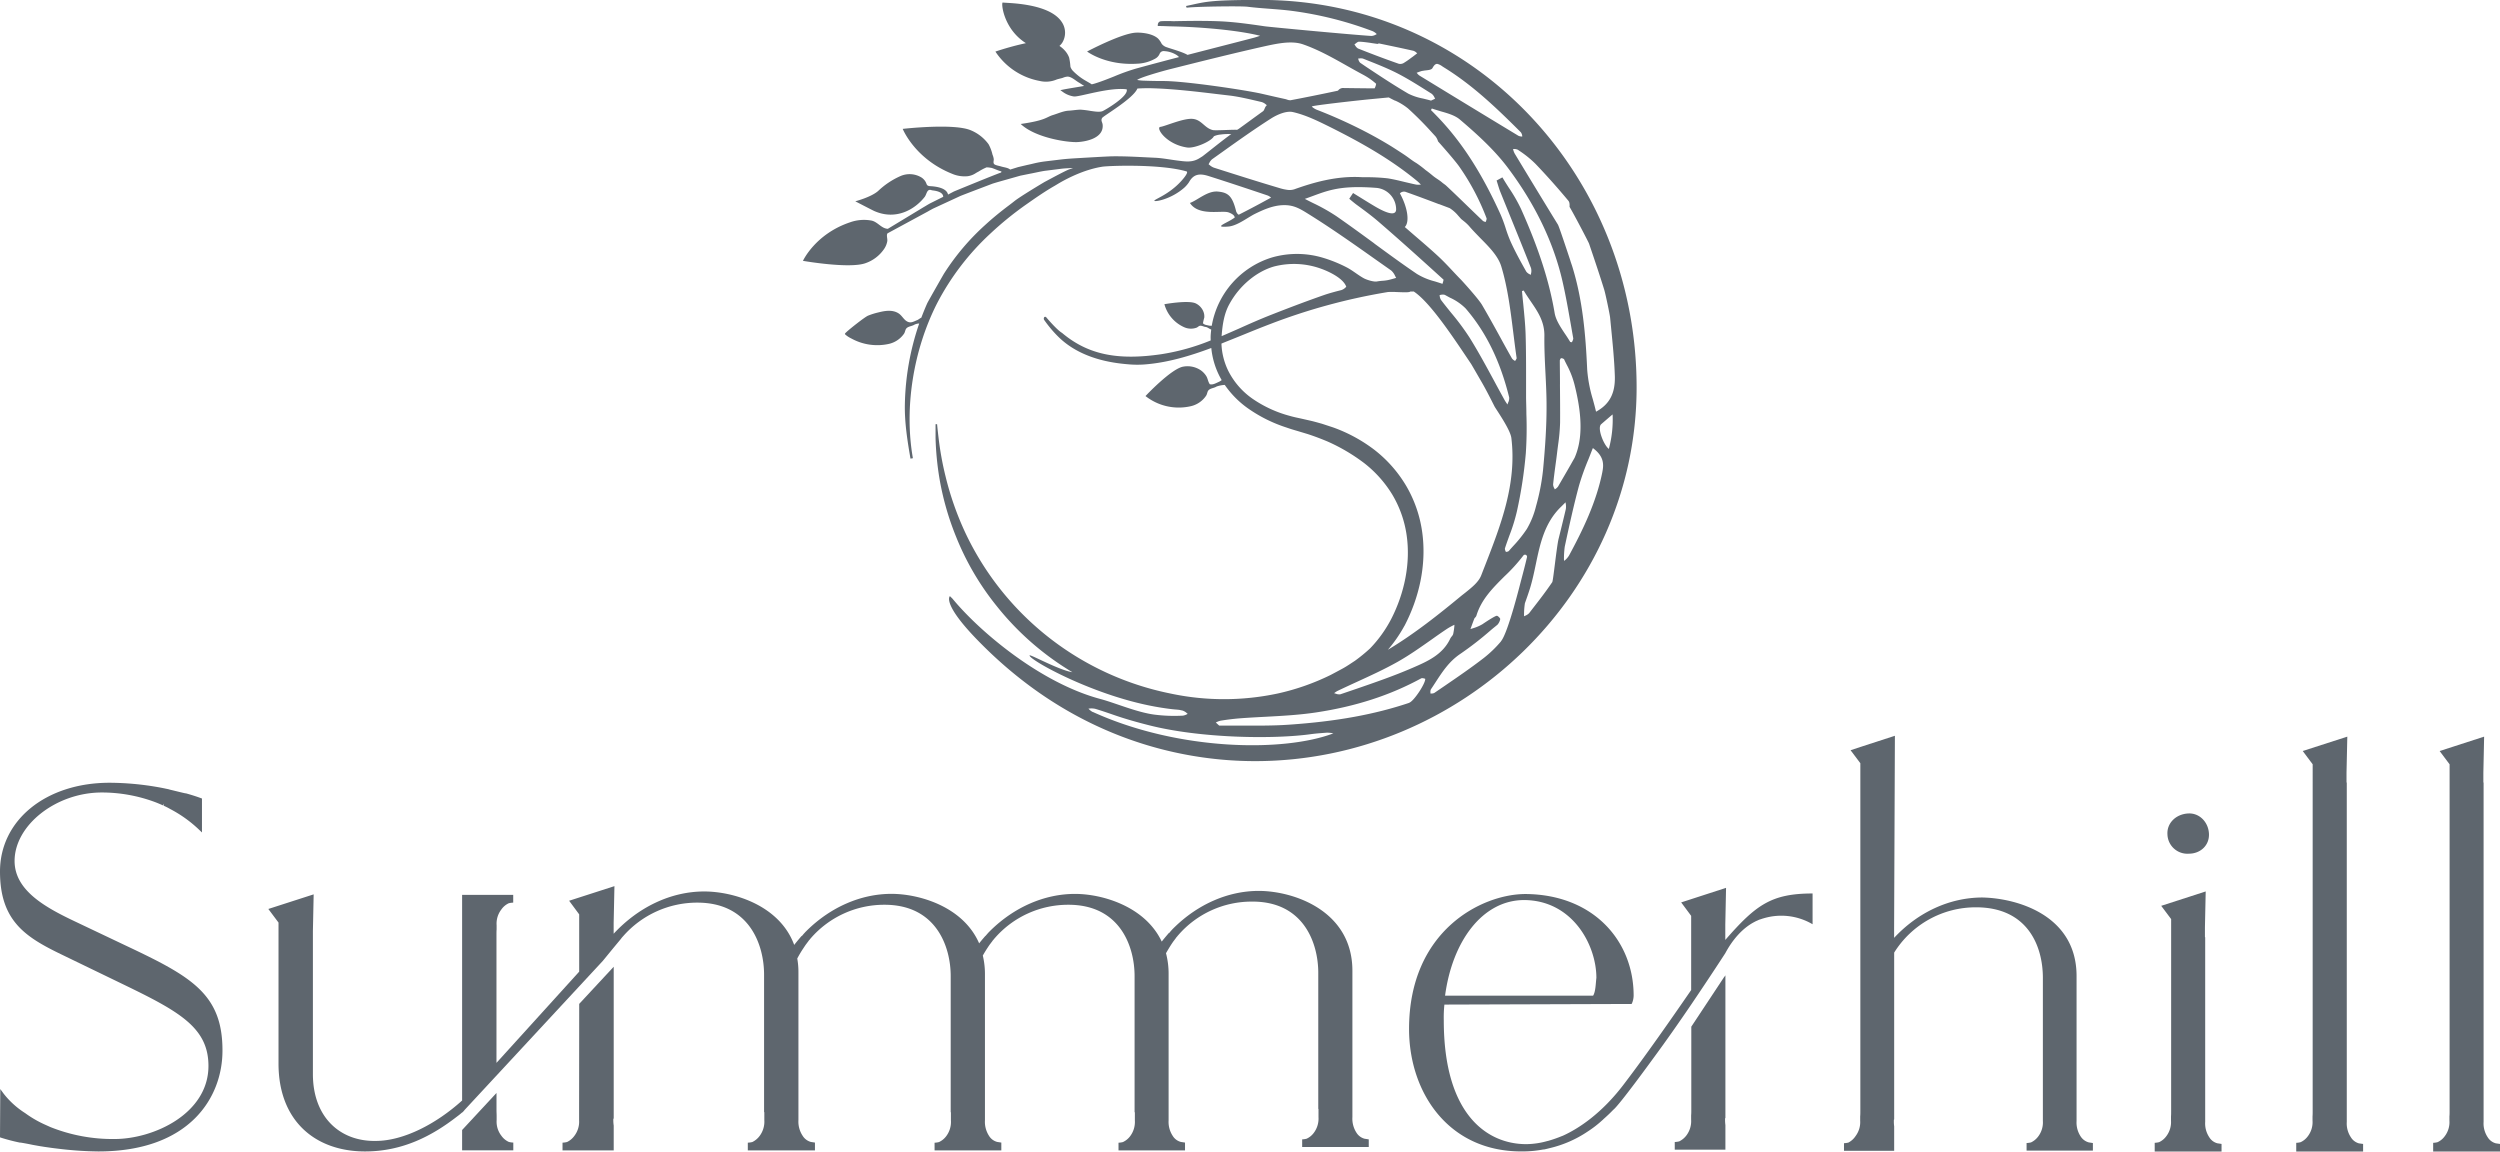 <?xml version="1.0" encoding="UTF-8"?>
<svg xmlns="http://www.w3.org/2000/svg" id="Layer_1" data-name="Layer 1" viewBox="0 0 891.34 410.56">
  <defs>
    <style>.cls-1{fill:#5e666e;}</style>
  </defs>
  <title>summerhill-logo-exton-pa</title>
  <path class="cls-1" d="M230.95,639.82l-18.94-9C201.95,626,191.19,620,191.19,609.6c0-12.78,14.82-24.42,31.09-24.42a54.59,54.59,0,0,1,19.2,3.5s.66.25,1.73.71l.85.37.29-.6-.05.71c.84.37,1.62.77,2.43,1.24.31.15.61.32.92.49l.16.09h0a45.1,45.1,0,0,1,9,6.61l1.19,1.13v-12.1l-.44-.16c-1.53-.57-3.3-1.13-5.26-1.68l-.18,0c-.92-.19-2.09-.48-3.6-.85l-1.1-.27c-.27-.06-.57-.13-.91-.22L246,584l-.8-.16c-1.8-.39-3.66-.71-5.53-1l-.81-.12-.6-.08a102,102,0,0,0-13.2-.93c-22.64,0-39.07,13.3-39.07,31.64,0,17.64,9.08,23.38,21.91,29.58l21.69,10.5c20.19,9.76,30.72,15.49,30.72,29.24,0,17-19.47,26.06-33.52,26.06a59.71,59.71,0,0,1-22.85-4.27l-.64-.29-1-.45a38.79,38.79,0,0,1-7.18-4.11l-.2-.14a30.22,30.22,0,0,1-7.58-6.85l-1.25-1.71-.1,17.22.46.16a68.13,68.13,0,0,0,6.63,1.72l.28,0c1.11.18,2.52.43,4.26.8l2.28.41c.34.06.69.12,1,.16.6.1,1.24.2,1.85.28,2.28.34,3.78.5,3.78.5a127.12,127.12,0,0,0,14.5,1c32.68,0,44.28-19.34,44.28-35.91C265.36,657,254.18,650.79,230.95,639.82Z" transform="translate(-185.99 -302.63)"></path>
  <path class="cls-1" d="M392.46,698.47c0,.69,0,1.34,0,2V702a8.37,8.37,0,0,1-1.68,5.6,6.91,6.91,0,0,1-2.62,2.2,7.81,7.81,0,0,1-1.61.23v2.76h18.25v-8.86a12.56,12.56,0,0,1-.14-1.84v-.53l.14-.17V647.31l-12.3,13.24Z" transform="translate(-185.99 -302.63)"></path>
  <path class="cls-1" d="M669.64,706.51a9.18,9.18,0,0,1-1.47-5.59v-6.79c0-.11,0-.21,0-.31V648.75c0-21.46-21-28.48-33.41-28.48-11,0-21.71,4.82-30.07,13a1.5,1.5,0,0,0-.25.25,6.45,6.45,0,0,0-.67.7s0,0-.06.05c-.28.3-.56.64-.86,1,0,0,0,0-.06.05v-.11s-1.53,1.75-2.6,3.13c-5.9-12.51-21.09-17-30.93-17-11,0-21.71,4.82-30.07,13a2.23,2.23,0,0,0-.25.26,6.59,6.59,0,0,0-.67.69s0,0-.06.06c-.28.3-.55.64-.87,1,0,0,0,0,0,.05v-.11s-1.24,1.4-2.25,2.68c-5.65-13.06-21.27-17.65-31.27-17.65-11,0-21.71,4.82-30.07,13a1.89,1.89,0,0,0-.25.26,6.14,6.14,0,0,0-.66.69s0,0-.07.06c-.28.3-.55.64-.86,1,0,0,0,0-.06.05v-.11s-1.64,1.88-2.7,3.26c-5.22-14.16-21.68-19.06-32.08-19.06-12,0-23.57,5.66-32.29,15.07v-3.9l.28-13.07-16.16,5.21,3.59,4.85v20.43L363,681.58V636c0-.67,0-1.34.05-2v-1.5a8.27,8.27,0,0,1,1.71-5.63,6.55,6.55,0,0,1,2.62-2.2,7.76,7.76,0,0,1,1.59-.22v-2.76H350.75V695c-9.25,8.36-20.9,14.41-30.82,14.41-12.73.22-22.38-8.5-22.38-23.82v-51l.27-13.09-16.16,5.21,3.63,4.85v50.28c0,20.5,13.18,31.32,30.85,31.32,13.48,0,24-5.63,32.74-12.4v0a22.45,22.45,0,0,0,1.81-1.45l.06,0v0l0,0a5,5,0,0,0,.89-.95l11.26-12.14.06,0,0-.06,37.93-40.91,0,0,3.79-4.63,2.7-3.25a7.54,7.54,0,0,1,.76-.92,35.11,35.11,0,0,1,26.48-12c18.62,0,23.79,15.07,23.79,25.69v49h.09V702a8.51,8.51,0,0,1-1.65,5.6,7.15,7.15,0,0,1-2.62,2.2,7.42,7.42,0,0,1-1.62.23v2.76h23.94V710l-1.47-.23a5,5,0,0,1-2.92-2.2,9.17,9.17,0,0,1-1.5-5.6V695.1c0-.08,0-.2,0-.27V649.31a27.24,27.24,0,0,0-.42-4.93,39.66,39.66,0,0,1,2.19-3.68c.39-.58.75-1.16,1.18-1.7.2-.28.39-.52.56-.74a2.6,2.6,0,0,1,.48-.59,3.79,3.79,0,0,1,.36-.46,34.69,34.69,0,0,1,26.36-12c18.43,0,23.58,14.94,23.58,25.42v48.57h.08v2.91a8.45,8.45,0,0,1-1.65,5.57,6.71,6.71,0,0,1-2.62,2.14,7.42,7.42,0,0,1-1.56.23v2.73H543V710l-1.47-.23a4.86,4.86,0,0,1-2.9-2.14,9.19,9.19,0,0,1-1.47-5.57v-6.8c0-.11,0-.2,0-.3V649.9a28.94,28.94,0,0,0-.76-6.58c.53-.94,1.07-1.83,1.59-2.62.39-.58.75-1.16,1.19-1.7.2-.28.39-.52.56-.74a2.5,2.5,0,0,1,.47-.59,3.06,3.06,0,0,1,.37-.46,34.66,34.66,0,0,1,26.36-12c18.43,0,23.57,14.94,23.57,25.42v48.57h.1v2.91a8.47,8.47,0,0,1-1.65,5.57,6.75,6.75,0,0,1-2.62,2.14,7.38,7.38,0,0,1-1.56.23v2.73h23.71V710l-1.48-.23a4.82,4.82,0,0,1-2.89-2.14,9.11,9.11,0,0,1-1.48-5.57v-6.8c0-.11,0-.2,0-.3V649.9a28.84,28.84,0,0,0-.93-7.42c.58-1,1.17-2,1.76-2.92.38-.57.75-1.16,1.19-1.7.2-.28.39-.53.56-.75a2.77,2.77,0,0,1,.47-.58,2.91,2.91,0,0,1,.36-.45,34.65,34.65,0,0,1,26.36-12C650.89,624,656,639,656,649.46V698h.08v2.9a8.46,8.46,0,0,1-1.64,5.59,6.62,6.62,0,0,1-2.62,2.14,7.59,7.59,0,0,1-1.56.23v2.72H674v-2.72l-1.48-.23A4.87,4.87,0,0,1,669.64,706.51Z" transform="translate(-185.99 -302.63)"></path>
  <path class="cls-1" d="M364.77,707.59a8.2,8.2,0,0,1-1.71-5.6v-1.54c0-.64-.05-1.29-.05-2v-6.14l-12.26,13.21v7.24H369V710a7.74,7.74,0,0,1-1.59-.23A6.53,6.53,0,0,1,364.77,707.59Z" transform="translate(-185.99 -302.63)"></path>
  <path class="cls-1" d="M801.12,637.75v-5.5l.27-13.07-16,5.19,3.56,4.79v26.46c-7.27,10.57-16.42,23.64-23.56,33-8.32,11.17-16.81,16.5-22.19,18.94l-.18.08s0,0-.05,0a44.41,44.41,0,0,1-5,1.75l-.36.08a28.63,28.63,0,0,1-7.47,1.09c-13.54,0-29.39-10.06-29.39-44.15a43.63,43.63,0,0,1,.22-5.61l66.77-.22a7.18,7.18,0,0,0,.7-3c0-19.4-14.24-36-38.52-36.2-15.66,0-41.55,13.07-41.55,48.1,0,22.88,14.24,43.89,40.37,43.67a39.66,39.66,0,0,0,7.48-.69h0l.1,0a.51.51,0,0,0,.14,0c.76-.14,1.48-.34,2.18-.51a40.9,40.9,0,0,0,13.43-5.9,38.88,38.88,0,0,0,5.18-4,2.3,2.3,0,0,0,.31-.28l.18-.18c1.28-1.13,2.44-2.23,3.44-3.28l0,0c2.07-1.54,14.1-18.13,14.1-18.13h0c4.81-6.51,9.58-13.36,13.69-19.4,7-10.33,12.15-18.3,12.15-18.3,2.5-4.68,6-8.84,10.34-11.12a11.69,11.69,0,0,1,1.25-.59,4.41,4.41,0,0,1,.81-.33l.61-.2a5.56,5.56,0,0,1,.67-.2.4.4,0,0,1,.19-.06,21.93,21.93,0,0,1,17.25,2.18V621.19C817.5,621.19,812,625.29,801.12,637.75Zm-71.77-14.22c17.19.06,25.81,15.89,25.81,27.76-.25,1.87-.25,4.91-1.17,6.33H701.21C703.78,638.28,714.48,623.59,729.35,623.53Z" transform="translate(-185.99 -302.63)"></path>
  <path class="cls-1" d="M800.58,651.17,789,668.68v29.68c0,.67,0,1.31-.06,1.92v1.54a8.47,8.47,0,0,1-1.64,5.57,7.08,7.08,0,0,1-2.61,2.18,8.08,8.08,0,0,1-1.59.23v2.73h18.06v-8.77a14.26,14.26,0,0,1-.12-1.84v-.51c0-.05.06-.11.12-.17V650.36l-.22.36C800.8,650.84,800.7,651,800.58,651.17Z" transform="translate(-185.99 -302.63)"></path>
  <path class="cls-1" d="M927.82,707.81a9,9,0,0,1-1.46-5.51v-6.8h0V650.62c0-21.74-21.29-27.75-33.55-28-11.71,0-23,5.26-31.5,14.39V633.4l.28-68.44-12.32,4v0l-3.48,1.15,3.48,4.63v124c0,.67,0,1.31-.06,1.93v1.5a8.33,8.33,0,0,1-1.64,5.51A6.84,6.84,0,0,1,845,710a7.93,7.93,0,0,1-1.56.22v2.7h17.89v-8.7a12.27,12.27,0,0,1-.11-1.82v-.5a.45.45,0,0,1,.11-.17V642.27a34.27,34.27,0,0,1,29.19-16.15c18.28,0,23.83,13.63,23.83,25.19v44.17h0v6.8a8.31,8.31,0,0,1-1.64,5.51,6.92,6.92,0,0,1-2.59,2.15,8.12,8.12,0,0,1-1.58.22v2.7h23.64v-2.7l-1.45-.22A5,5,0,0,1,927.82,707.81Z" transform="translate(-185.99 -302.63)"></path>
  <path class="cls-1" d="M966.39,607c4.16,0,7.4-3,7.17-7.17s-3.46-7.4-7.4-7.17c-4.4.23-7.63,3.47-7.4,7.4A7.11,7.11,0,0,0,966.39,607Z" transform="translate(-185.99 -302.63)"></path>
  <path class="cls-1" d="M973.69,708.12a8.87,8.87,0,0,1-1.47-5.5V636.77h-.09V633.3l.27-12.84-15.86,5.13,3.54,4.73v68.42c0,.67,0,1.31-.05,1.93v1.51a8.32,8.32,0,0,1-1.65,5.52,6.68,6.68,0,0,1-2.59,2.15,7.36,7.36,0,0,1-1.57.23v3.11h23.83v-2.71l-1.47-.22A4.8,4.8,0,0,1,973.69,708.12Z" transform="translate(-185.99 -302.63)"></path>
  <path class="cls-1" d="M1024.17,708.12a8.86,8.86,0,0,1-1.47-5.49v-121h-.09V578.1l.28-12.83L1007,570.39l3.54,4.74V698.75c0,.67,0,1.31-.05,1.93v1.51a8.31,8.31,0,0,1-1.65,5.52,6.65,6.65,0,0,1-2.6,2.15,7.28,7.28,0,0,1-1.56.23v3.11h23.84v-2.71l-1.49-.21A4.9,4.9,0,0,1,1024.17,708.12Z" transform="translate(-185.99 -302.63)"></path>
  <path class="cls-1" d="M1075.85,710.27a4.86,4.86,0,0,1-2.89-2.15,8.84,8.84,0,0,1-1.48-5.49v-121h-.08V578.1l.27-12.83-15.86,5.13,3.55,4.74V698.75c0,.67,0,1.31-.06,1.93v1.51a8.28,8.28,0,0,1-1.65,5.52,6.59,6.59,0,0,1-2.59,2.15,7.36,7.36,0,0,1-1.56.23v3.11h23.83v-2.71Z" transform="translate(-185.99 -302.63)"></path>
  <path class="cls-1" d="M494.66,396.43a13.24,13.24,0,0,0,6.43-4.87,7.07,7.07,0,0,0,1.26-3c.06-.7-.17-1.41-.13-2.13a1.43,1.43,0,0,1,.19-.6l14-7.58c.28-.14.55-.3.83-.47.5-.27,1-.56,1.52-.82l8.41-3.89,1.09-.51c.63-.29,11.63-4.46,11.63-4.46,1.42-.45,2.88-.85,4.28-1.25l2.4-.68,3.22-.91,3.26-.66c.77-.14,1.53-.3,2.29-.46,1.34-.28,2.6-.55,3.85-.69l5.57-.7c1.1-.1,2.14-.15,3.14-.2l.67,0-1.26.43c-1.34.42-7.57,3.84-8.58,4.36l-.21.11c-.87.5-8.57,5.11-10.74,6.8-.64.51-1.28,1-1.91,1.48-3.13,2.34-6.07,4.75-8.71,7.18a84.38,84.38,0,0,0-14.59,17.26c-.34.55-5.73,10-6,10.61-.75,1.69-1.44,3.4-2.09,5.11-.51.22-1.06.71-1.47.87-1.48.6-2.46,1.29-3.91.29-1-.7-1.6-1.92-2.63-2.62-2.2-1.5-5-1-7.32-.41a24.24,24.24,0,0,0-3.66,1.15c-1.26.55-6.53,4.73-7.72,5.86-.75.72-.7.64.17,1.34a11.08,11.08,0,0,0,1.69,1,19.1,19.1,0,0,0,13,1.93,9,9,0,0,0,5.69-3.71c.52-.81.34-1.7,1.28-2.24.78-.45,1.72-.5,2.48-1a4.45,4.45,0,0,1,1.64-.38,93.6,93.6,0,0,0-5.11,28.67c-.15,6.6.92,13.26,2,19.51l.86-.15v0c-3.14-17.84.1-38.5,8.65-55.28A91,91,0,0,1,539,386a117.8,117.8,0,0,1,13-10.56c3.18-2.23,6.55-4.58,10-6.55l1.5-.9c8.59-5,14.66-5.76,15.35-5.9,1.74-.35,20.66-1.12,30.16,1.65.74.21-.45,1.89-1.92,3.5-4.29,4.7-9.26,6.33-9.53,6.92s5.83-.32,10.73-4.67a10.44,10.44,0,0,0,1.61-1.89c1.51-2.71,3.49-3.33,7-2.2,7.2,2.28,14.57,4.75,21.06,6.93a4.3,4.3,0,0,1,1.21.76l0,0-2,1.08c-3,1.65-6.55,3.52-9.49,5-.45-.06-.86-.93-.94-1.12-1.37-5.62-2.9-6.78-6.56-7.12s-7.25,3.12-9.94,4.06c3.13,4.88,11.46,2.5,13.81,3.38s2.06,1.74,2.19,1.81a19.47,19.47,0,0,1-2.28,1.39c-1,.55-2.67,1.33-2.61,1.7s2.59.14,2.81.11c2.31-.28,4.81-1.87,7-3.21.73-.44,1.43-.86,2-1.16,3.24-1.6,6.7-3.17,10.47-3.24a12.86,12.86,0,0,1,1.83.09c2.49.32,4.37,1.4,6.74,2.88C660.68,384,669,389.89,677,395.55l5,3.52a5.52,5.52,0,0,1,1.42,2l.35.63-.59.18c-.86.25-1.68.48-2.53.65a16.27,16.27,0,0,1-1.73.21,18.08,18.08,0,0,0-1.93.23c-1.13.25-3.66-.54-4.72-1.11-2.14-1.17-3.95-2.76-6.13-3.9a49,49,0,0,0-8.31-3.38,32.27,32.27,0,0,0-18.26-.18,31,31,0,0,0-21.55,24.4c-.34-.07-.79,0-1.05-.1-.69-.17-1.61-.22-2.08-.83a18.34,18.34,0,0,1,.47-2,4.61,4.61,0,0,0-.26-2,5.51,5.51,0,0,0-2.75-3.05c-2.6-1.29-11.21.27-11.21.27a12.61,12.61,0,0,0,7,8.18,5.87,5.87,0,0,0,4.46.19c.59-.23.83-.77,1.54-.69s1.11.39,1.7.43,1.4.73,2,.93c-.09.68-.16,1.38-.2,2.07s0,1.2,0,1.81a78.19,78.19,0,0,1-17.49,4.89c-15.46,2.29-26.17.29-35.51-7.58-1.87-1.08-5.67-5.61-5.67-5.61l0,0a.48.48,0,0,0-.66,0,.91.91,0,0,0,.08,1.15,42.73,42.73,0,0,0,4.74,5.65c8.08,8.13,19.61,9.55,25,10a35.85,35.85,0,0,0,6.09.05c8.09-.64,16-3,23.64-5.86a28.18,28.18,0,0,0,2.83,9.84c.27.54.57,1.08.87,1.61a5.86,5.86,0,0,1-.94.6c-1,.42-2.17,1.18-3.28.87-.63-.79-.71-2-1.25-2.87a7.18,7.18,0,0,0-2.1-2.18,8.46,8.46,0,0,0-6.15-1.22c-4.33.77-13.44,10.49-13.44,10.49a19.2,19.2,0,0,0,16,3.65,9,9,0,0,0,5.63-3.8c.51-.81.31-1.7,1.25-2.25.76-.45,1.7-.51,2.46-1a11,11,0,0,1,2.92-.58,33.52,33.52,0,0,0,8.07,8.22,51.07,51.07,0,0,0,14,7c1.26.45,2.53.83,3.82,1.2l3.71,1.12c2.4.78,4.72,1.66,7.09,2.66a65.51,65.51,0,0,1,13.08,7.73A41.81,41.81,0,0,1,682.41,479a39,39,0,0,1,5.08,14.34c1.5,10.2-.81,20.88-5.49,30a44.74,44.74,0,0,1-7.53,10.47,57.55,57.55,0,0,1-5.44,4.45c-1.39.89-2.74,1.85-4.2,2.65s-3,1.62-4.43,2.37a83.5,83.5,0,0,1-18.77,6.59,91.74,91.74,0,0,1-38.46,0,103.47,103.47,0,0,1-73-57.28,107.7,107.7,0,0,1-7.07-20.17,109.31,109.31,0,0,1-2.47-13.64c-.39-3.19-.53-4.91-.53-4.91l-.55,0s0,1.72,0,5a105.57,105.57,0,0,0,1.33,14,99.82,99.82,0,0,0,6,21.16,96.34,96.34,0,0,0,14.5,24.72,100,100,0,0,0,25.41,22.6c.5.32,1,.63,1.54.94-4.49-.61-15-6.41-15.25-6-.67,1.29,23.46,15,47,18.66,4.54.71,5,.59,6.46.79l1.1.24a4.38,4.38,0,0,1,1.59,1l.22.16-.13.07a4.42,4.42,0,0,1-1.55.57,55.2,55.2,0,0,1-10.17-.36c-6.22-.8-14-4.17-19.34-5.59-21.34-5.72-43-24-52.68-35.76l-.91-.89s-3.21,2.59,11.08,16.93C568.38,565,605.5,574,633.5,574c73.17,0,136-59.53,136-133.28,0-75.75-58.33-138.12-134.12-138.12-19.3,0-19.79.8-26.53,2.17l.21.61c2.83-.4,19.26-.65,21.76-.34,5.17.65,10.58.8,15.73,1.46a128.54,128.54,0,0,1,28.82,7.24,4.9,4.9,0,0,1,1.39.95.79.79,0,0,0,.11.09l-.23.12a3.62,3.62,0,0,1-1.68.55c-6.43-.38-36.17-3.17-38.13-3.46s-4.21-.61-6.31-.88c-4-.52-7.33-.81-10.42-.92-5.26-.18-10.61-.11-15.78,0a41.39,41.39,0,0,0-4.35,0c-1.42.17-1.18,1.72-1.18,1.72l.67,0c1.27,0,2.55.08,3.82.11,2.92.07,5.94.17,8.9.36,16.14,1,23,3,23.07,3s-1.45.51-2.09.68q-6.5,1.7-13,3.36l-10.78,2.78c-1.82-1.1-6.53-2.36-7.29-2.69a3.67,3.67,0,0,1-1.91-1.25,7.86,7.86,0,0,0-1.27-1.85c-2-1.86-5.88-2.21-7.81-2.14-5.18.17-17.52,6.73-17.52,6.73s6.63,5.06,17.9,4.34a14.27,14.27,0,0,0,6.37-1.79,3.53,3.53,0,0,0,1.57-1.69,1.54,1.54,0,0,1,1.69-1,9.23,9.23,0,0,1,4.41,1.4c.34.21.57.52.88.71-5.09,1.33-10.21,2.69-15.27,4.08a73.6,73.6,0,0,0-7.91,2.83c-2.21.88-4.49,1.79-6.78,2.5-.39.12-.79.22-1.2.32-.66-.45-1.39-.83-2.06-1.23a20.55,20.55,0,0,1-4.5-3.42,4,4,0,0,1-1-1.49,2.49,2.49,0,0,1-.06-.27,20.27,20.27,0,0,0-.45-3.14,7.82,7.82,0,0,0-1.51-2.47,9.72,9.72,0,0,0-1.94-1.68,5.68,5.68,0,0,0,1-1.14,6.81,6.81,0,0,0-.19-7.41c-4.56-6.9-20-6.68-21-6.92-.7-.18.09,9.34,8.23,14.49a102.81,102.81,0,0,0-10.87,3,24.11,24.11,0,0,0,15.73,10.46,9.7,9.7,0,0,0,5.77-.37c.85-.36,1.71-.46,2.55-.74a4.92,4.92,0,0,1,1.73-.43c1.45.08,2.85,1.5,4.08,2.18.24.13.94.62,1.79,1.15-1.16.22-6.14,1-7.5,1.3l-1,.2.82.59a8.85,8.85,0,0,0,4,1.66c1.91.24,12.59-3.38,18.84-2.54.79,2.5-7.91,7.5-8.6,7.77-1.13.45-3,.09-4.19-.06a34.42,34.42,0,0,0-3.6-.46c-1.37,0-3,.3-4.3.36-1.82.09-3.79,1-5.53,1.53-2.55.75-2.41,1.9-11.57,3.21,5.16,4.94,16.84,6.68,20.38,6.45s9.21-1.61,8.84-6.13c-.08-1-.74-1.46-.21-2.44.41-.75,11.08-6.86,12.6-10.52,1.79-.1,3.57-.15,5.34-.09,7.74.24,15.61,1.18,23.21,2.09l4.08.48.52.06c3.07.4,6.17,1.12,9.18,1.82l2,.47a4.26,4.26,0,0,1,1.48.85l.33.25c-.11.12-.22.26-.33.38-.42.51-.56,1.42-1,1.77-2.79,2-5.77,4.21-8.58,6.23-.49.35-.2.09-.67.42-1.39-.13-7.67.32-8.7.08-3-.72-4-3.81-7.34-4s-9.64,2.66-11.35,2.87,1.94,6.22,9.56,7.35c2.67.4,8.69-2.23,9.53-4a7.18,7.18,0,0,1,2.39-.62,19.82,19.82,0,0,1,3.44-.17H625c-2.57,1.75-10,7.79-10.39,8l-.9.56c-2.59,1.66-5,1.25-8,.87-2.75-.35-5.47-.91-8.23-1-4.9-.23-9.88-.55-14.71-.5-1.83,0-14.61.78-15.14.82-1.07.08-2.16.17-3.38.31l-5.55.67a37.3,37.3,0,0,0-4.13.75c-.74.18-1.49.36-2.28.52l-3.35.79-2.79.87c-.84-.71-2.17-.77-3.2-1.1-.67-.22-2.21-.43-2.56-.92s-.06-1.14-.09-1.7a6.09,6.09,0,0,0-.45-1.61,14.12,14.12,0,0,0-1.41-3.72,14.91,14.91,0,0,0-6.23-4.92c-6-2.65-24.37-.54-24.37-.54s4.25,10.65,17.58,16a11.31,11.31,0,0,0,5.53.88,6.76,6.76,0,0,0,2.78-1,13.64,13.64,0,0,1,1.21-.69,17.51,17.51,0,0,1,2.81-1.47,8,8,0,0,1,1.52.16c.54,0,2.56,1,3.6,1.24.23.06.28.38-.22.54-1.44.45-16.23,6.51-16.59,6.68L524,372c-.54-2.54-4.75-2.91-6.38-3-.91-.06-1.11-.35-1.3-.8a4.61,4.61,0,0,0-.48-1,4.9,4.9,0,0,0-1.22-1.23,8.13,8.13,0,0,0-7.5-.6,27.72,27.72,0,0,0-8,5.31c-2.48,2.24-8.19,3.72-8.19,3.72s6.08,3.17,6.79,3.48c7.81,3.43,14.5-.65,17.92-5,.82-1,.77-3.13,2.58-2.41.25.09,4,.21,4.07,2.33l-4.61,2.3c-.56.3-1.1.62-1.62.94l-.8.47-12.72,7.7c-2.27-.08-3.59-2.45-5.8-2.93a14.72,14.72,0,0,0-7.64.6c-12.44,4.16-16.83,13.75-16.83,13.75S489,398.56,494.66,396.43Zm181.33-7c-4.4-3.22-8.95-6.54-13.5-9.7a66.62,66.62,0,0,0-8.28-4.67c-1-.49-2-1-3-1.52,7.55-2.64,11.33-5,25.44-3.93a7.72,7.72,0,0,1,7.11,7.65c0,1.34-1,2.79-7.41-.95-2.19-1.28-6.73-4.13-7.59-4.64l-.35-.23-1.36,2.05s1.34,1.18,2.57,2.1c2.61,1.91,5.29,3.87,7.77,6,7.74,6.67,15.44,13.63,23.28,20.75a5,5,0,0,1-.27,1.07c0,.15-.09.29-.13.42-.9-.31-1.81-.59-2.7-.87a23.31,23.31,0,0,1-6.38-2.65C686.07,396.85,680.95,393.09,676,389.47Zm66.19,50.28c0-2.84-.05-5.7-.06-8.55a1.59,1.59,0,0,1,.4-.81.79.79,0,0,1,.25,0,1.53,1.53,0,0,1,.87.37c.41.92.89,1.84,1.36,2.74a31.75,31.75,0,0,1,2.5,6.87c2.89,11.7,2.49,19.64-.12,25.55-.37.65-.8,1.38-1.24,2.18-1.31,2.32-3,5.18-4.62,8a3.53,3.53,0,0,1-1,.93c-.07,0-.12.09-.18.13a3,3,0,0,0-.14-.3,3.15,3.15,0,0,1-.47-1.46c.24-2.36.56-4.75.87-7.07.23-1.65.45-3.3.64-5l.28-2.15a69,69,0,0,0,.7-7.84C742.25,448.83,742.21,444.21,742.17,439.75Zm4.38-15.38c0,.1-.07.21-.11.31l-.09,0a3.51,3.51,0,0,1-.53-.09c-.6-1-1.29-2.08-2-3.1-1.53-2.33-3.14-4.74-3.56-7.25-1.91-11.33-5.73-23.13-12-37.12a56.81,56.81,0,0,0-4.31-7.49c-.71-1.1-1.44-2.24-2.1-3.37l-.22-.35L719.57,367l.13.35.35,1.14c.27.86.54,1.76.89,2.62,1.1,2.72,2.21,5.46,3.32,8.19,2.51,6.19,5.11,12.58,7.59,18.9a3.88,3.88,0,0,1,0,2l-.08.43-.26-.15a3.32,3.32,0,0,1-1.34-1c-1.92-3.41-3.94-7.05-5.64-10.82a48.89,48.89,0,0,1-1.74-4.73,50.33,50.33,0,0,0-1.82-4.89c-6.46-14.25-13.3-25-21.51-33.79-.74-.8-1.51-1.58-2.28-2.37-.34-.35-.68-.69-1-1l.31-.57c1,.36,2.11.66,3.15,1,2.52.71,5.12,1.44,6.92,3,6.08,5.18,12.37,10.87,17.21,17.38,9.72,13,16.23,26.65,19.36,40.48,1.18,5.16,2.09,10.48,3,15.62.26,1.51.52,3,.79,4.52A2.67,2.67,0,0,1,746.55,424.37ZM730.2,450.22c0-2-.09-3.89-.11-5.84,0-2.15,0-4.31,0-6.47,0-5.31,0-10.79-.17-16.18-.12-3.59-.5-7.23-.84-10.75-.16-1.52-.31-3-.45-4.57l.61-.2c.76,1.3,1.62,2.54,2.44,3.76,2.58,3.76,5,7.31,4.94,12.38-.06,4.42.16,8.91.38,13.26.2,4,.41,8.14.39,12.21,0,6.58-.42,13.58-1.28,22.69a78,78,0,0,1-2.47,12.58,30.2,30.2,0,0,1-3.27,8.13,45.82,45.82,0,0,1-4.89,6.12c-.53.58-1.06,1.17-1.57,1.77a1.88,1.88,0,0,1-.84.28l-.2,0c0-.09-.07-.18-.1-.26a2.06,2.06,0,0,1-.23-.95c.49-1.56,1.07-3.12,1.62-4.65a63.51,63.51,0,0,0,2.67-8.63A158,158,0,0,0,730,464.21,134.88,134.88,0,0,0,730.2,450.22Zm-34-111.72c-1-.29-2-.52-2.88-.74a19.61,19.61,0,0,1-5.24-1.75c-5.12-3-10.13-6.31-15-9.55L670.93,325a2.69,2.69,0,0,1-.64-1.23,2.17,2.17,0,0,0-.09-.26l.24,0a3.58,3.58,0,0,1,1.48,0l2.16.86c3.38,1.34,6.88,2.75,10.15,4.42,3.75,1.93,7.38,4.23,10.9,6.45l1.32.83a3.56,3.56,0,0,1,1,1.35c.07.14.14.27.22.4Zm-12.77,0A20.76,20.76,0,0,1,688,341.3a118.08,118.08,0,0,1,8.62,8.68l1.19,1.29a5,5,0,0,1,.89,1.76s5.57,6.22,7.48,8.87a83.93,83.93,0,0,1,9.8,18.48c.11.18,0,.67-.16,1.06,0,.09-.06.19-.09.29l-.14,0a1.93,1.93,0,0,1-.86-.32c-4.39-4.15-8.69-8.45-13.11-12.57-.43-.41-.94-.7-1.39-1.08-1-.89-2.23-1.53-3.29-2.4-.87-.72-1.75-1.44-2.67-2.09a37.6,37.6,0,0,0-3.28-2.49c-1.48-.86-2.69-1.89-4.1-2.84s-3.06-2-4.62-3q-4.77-2.94-9.77-5.52a174,174,0,0,0-17.17-7.71,6.44,6.44,0,0,1-1.47-.92l-.17-.14.18-.11c.5-.32,14.88-2,21.94-2.66l5.33-.51C681.89,337.79,682.68,338.18,683.43,338.55Zm15.63,36.9,3.8,1.44a13.12,13.12,0,0,1,3,2.65c.26.29.53.59.89,1s.67.58,1,.87a15.35,15.35,0,0,1,2,1.84c1.24,1.47,2.66,2.9,4,4.29,3.14,3.17,6.41,6.44,7.53,10.22,2.27,7.54,3.26,15.62,4.24,23.43.38,3,.76,6.14,1.21,9.18,0,.17-.24.54-.43.83a1.57,1.57,0,0,0-.13.18l-.2-.13a2.7,2.7,0,0,1-.91-.77q-2.06-3.64-4.06-7.32c-2.12-3.87-4.32-7.85-6.59-11.73-1.29-2.22-7-8.47-7.44-8.94-1.08-1.08-2.13-2.21-3.16-3.31-1.54-1.65-3.14-3.34-4.81-4.91-2.86-2.66-5.87-5.24-8.78-7.73l-3.37-2.92c1.76-1.71,1.08-6.86-1.74-12a2,2,0,0,1,2.27-.44C691.33,372.52,695.27,374,699.07,375.44Zm24.65,70.69c-.08.24-.17.49-.25.76l-.31-.45c-.33-.5-.55-.82-.73-1.15-1.24-2.25-2.46-4.48-3.67-6.74-2.78-5.13-5.64-10.43-8.77-15.46a88,88,0,0,0-6.58-8.87c-1.21-1.5-2.47-3.06-3.65-4.62a3.5,3.5,0,0,1-.45-1.37c0-.12,0-.25-.06-.37l.41-.06a2.77,2.77,0,0,1,1.47,0l1.83,1a18.93,18.93,0,0,1,5.58,3.83c7.26,8.4,12.35,18.78,15.54,31.74A3.59,3.59,0,0,1,723.72,446.13ZM624.34,411c3.69-6.76,9.88-11.63,15.83-13.34a28.38,28.38,0,0,1,16.81.77c2.8,1,7.91,3.38,9,6.42a3.88,3.88,0,0,1-1.79,1.22c-1.89.47-3.86,1-5.73,1.61-5.76,2-12,4.34-19,7.09-4.3,1.69-8.07,3.36-11.71,5-2.12.93-4.17,1.84-6.21,2.71C621.84,418.29,622.48,414.3,624.34,411Zm62.37,114.82c5.21-9.94,7.94-21.67,6.37-33.28A44.7,44.7,0,0,0,687.43,476,45.77,45.77,0,0,0,676,463a54.61,54.61,0,0,0-14.76-8l-3.9-1.28c-1.33-.37-2.68-.76-4-1.07l-3.84-.87c-1.23-.26-2.46-.52-3.65-.87a42.68,42.68,0,0,1-13.12-6,26.77,26.77,0,0,1-8.86-10.15,24,24,0,0,1-2.39-9.63c2.42-1,4.82-1.93,7.2-2.91,3.37-1.37,6.84-2.79,10.22-4.07a213.57,213.57,0,0,1,41.93-11.4,27.08,27.08,0,0,1,3,0c3.35.14,4.58.15,5-.17l.62,0c.25,0,.52-.07.7.05,6.06,4.07,14.7,17.38,20.33,25.73.28.42,3.43,5.92,3.83,6.59,1.61,2.8,3.09,5.74,4.53,8.58.46.91,5.59,8.12,6,11.22,2,16.3-3.76,31.08-9.38,45.52-.46,1.16-.91,2.33-1.36,3.49-.91,2.37-3.33,4.3-5.66,6.17l-1.28,1c-8.2,6.78-16.86,13.68-26.34,19.37A49.41,49.41,0,0,0,686.71,525.78Zm-24.8,23.75a7.42,7.42,0,0,1,1-.63c2.24-1.07,4.53-2.13,6.76-3.15,4.86-2.23,9.9-4.53,14.64-7.2,4.14-2.34,8.1-5.13,11.93-7.83,1.83-1.3,3.73-2.64,5.64-3.91a22.45,22.45,0,0,1,2.24-1.26l.41-.2c0,.13,0,.26,0,.39a24.28,24.28,0,0,1-.43,2.91,2.39,2.39,0,0,1-.5.83,4.19,4.19,0,0,0-.55.81c-2.69,5.75-8.18,8.13-13.48,10.43l-.29.12c-6.38,2.76-13.07,5.06-19.55,7.3l-5.88,2a3.18,3.18,0,0,1-1.6-.23l-.6-.17Zm-86.31,6.93a5.53,5.53,0,0,1-1.55-1.23l0,0,.18,0a6.39,6.39,0,0,1,2.29.09c2.23.67,4.46,1.44,6.63,2.19,4.06,1.4,8.3,2.6,12.5,3.66,18.56,4.72,44.66,5,57.75,3.17,1.85-.25,3.71-.37,5.57-.52a9.57,9.57,0,0,1,2.35.24l.07,0C643.82,570.8,606.34,570.45,575.6,556.46Zm112.86-3.3c-12.38,4.17-26,6.65-43,7.81-5.51.38-11,.34-16.8.31-2.6,0-5.28,0-8,0l-1.19-1.09.18-.08a6.06,6.06,0,0,1,1.64-.59c2.46-.39,4.72-.66,6.89-.83,2.9-.22,5.88-.38,8.75-.53,6-.32,12.24-.65,18.28-1.56,14.18-2.14,26.46-6.13,37.54-12.18a1.36,1.36,0,0,1,.65,0,2.59,2.59,0,0,1,.73.2C694.3,546.21,690.11,552.6,688.46,553.16Zm32.7-21.91a41.19,41.19,0,0,1-6.23,6c-4.45,3.44-9.21,6.69-13.79,9.83l-3.8,2.59a2.31,2.31,0,0,1-1.11.18H696c0-.09,0-.18,0-.28a2.4,2.4,0,0,1,.13-1.17c.54-.8,1.07-1.6,1.59-2.41,2.49-3.83,4.84-7.45,8.72-10.13a116.21,116.21,0,0,0,11-8.52c1.1-.94,1.32-1.08,2.43-2a4.05,4.05,0,0,0,1-2c.09-.3-.91-1.28-1.26-1.2-.82.15-4.12,2.35-5.07,3a15,15,0,0,1-3.48,1.48l-.8.26.12-.34c.42-1.15.83-2.3,1.28-3.44a1.55,1.55,0,0,1,.27-.33,1.75,1.75,0,0,0,.46-.7c1.77-5.86,6-10,10-14a59.45,59.45,0,0,0,6.71-7.39.73.73,0,0,1,1.31.6c-.64,2.76-1.38,5.56-2.1,8.27C728.29,509.54,723.75,528.17,721.16,531.24Zm18.29-21.14c-3,4.39-5.33,7.27-8.27,11.1a4.45,4.45,0,0,1-1.43.93,3.87,3.87,0,0,0-.38.18,27,27,0,0,1,.3-4.64c.67-1.87,1.3-3.65,1.85-5.42.85-2.79,1.46-5.7,2.05-8.53,1.52-7.26,3.1-14.77,9-20.46.5-.48,1-1,1.45-1.45a1.79,1.79,0,0,0,.16-.16c0,.08,0,.15,0,.22a6.16,6.16,0,0,1,.09,2.19c-.84,3.59-1.74,7.23-2.61,10.73C741,497.62,739.75,509.65,739.45,510.1Zm17.85-39.28c-2.17,10.88-7,20.76-11.89,29.82a7,7,0,0,1-1.52,1.75l-.2.2c0-.17-.06-.34-.09-.5a31.77,31.77,0,0,1,.28-4.6c1.54-7.17,3.15-14.59,5.09-21.78a86.77,86.77,0,0,1,3.39-9.46c.52-1.29,1-2.59,1.55-3.92C757.57,465.11,757.93,467.74,757.3,470.82Zm2.3-8.18c-1.84-1.41-4.22-7.41-2.76-8.79,0,0,2.46-2.14,4.1-3.52A40.08,40.08,0,0,1,759.61,462.64Zm-14.29-88.26c.11.13.36.57.29,1.84v.13l.07.11c1.72,2.91,6.69,12.43,6.88,13,2,5.88,3.81,11.26,5.41,16.43.45,1.46,2,8.82,2.1,10,.13,1.33.26,2.66.39,4,.54,5.5,1.11,11.18,1.29,16.78.18,6.14-1.88,10.07-6.7,12.69-.36-1.52-.76-3-1.16-4.45a49.25,49.25,0,0,1-2-10.56c-.53-12-1.55-24.72-5.37-36.92-.09-.29-.19-.57-.29-.86s-.29-.85-.41-1.29c-1.08-3.25-4-12.07-4.37-12.63l-1.85-3c-4.46-7.3-9.06-14.85-13.55-22.3a5.84,5.84,0,0,1-.56-1.49,1.26,1.26,0,0,0,0-.16h.24a3.19,3.19,0,0,1,1.45.28l.46.32a37.31,37.31,0,0,1,5.81,4.69C737.47,365.25,741.5,369.78,745.32,374.38Zm-52.15-46.51a8.25,8.25,0,0,1,1.26-.2c1-.12,2-.22,2.33-.87.74-1.36,1.32-1.48,1.74-1.43a5,5,0,0,1,1.71.85l.59.38c10.3,6.35,18.86,14.58,27.45,23.16a2.69,2.69,0,0,1,.48,1.29l0,.21h-.09a3.2,3.2,0,0,1-1.25-.26c-12.92-7.81-25.67-15.59-35.34-21.5a3.81,3.81,0,0,1-.75-.73c-.06-.08-.15-.16-.22-.25l.36-.12A17.1,17.1,0,0,1,693.17,327.87Zm-23.94-9.69c.44-.36.9-.73,1.26-.73.83,0,1.73.1,2.84.24.62.08,1.24.17,1.85.27l1.88.27.39,0,0-.21,2.93.61c3.15.66,6.41,1.34,9.59,2.07a3.19,3.19,0,0,1,1.16.76l.16.13,0,0c-.43.32-.86.65-1.31,1s-.62.45-.93.68a28.88,28.88,0,0,1-2.71,1.85,2.44,2.44,0,0,1-1.65.19c-5.71-2-10.33-3.78-14.53-5.45a3,3,0,0,1-1-1.08l-.26-.36ZM636,336.09c-6.17-1.41-27.74-4.59-35.18-4.57-2.46,0-5-.05-7.5-.15a16,16,0,0,1-1.78-.21l-.12,0c.7-.81,8.74-3.12,12-3.93,10.77-2.71,21.91-5.5,33-8,3.8-.84,8.11-1.8,11.79-1.33a11.72,11.72,0,0,1,2.26.51c5.52,1.9,10.79,4.87,15.88,7.75,1.89,1.06,3.85,2.16,5.8,3.2a23.86,23.86,0,0,1,4.48,3.14,4.77,4.77,0,0,1-.54,1.63c-3.23,0-11.44-.12-11.44-.12a2.43,2.43,0,0,0-1.31.58c-.18.22-.31.38-.46.4-6.25,1.33-11.74,2.43-16.76,3.38a3,3,0,0,1-1.25-.23c-.26-.08-.52-.17-.78-.22C641.38,337.33,638.64,336.7,636,336.09Zm-18.84,24.63a3.83,3.83,0,0,1,1-1.32l3.74-2.66c5.6-4,11.39-8.11,17.28-11.87,2.21-1.4,5.47-2.81,7.79-2.28,4.7,1.06,9.34,3.4,13.46,5.44,9.63,4.83,20.82,10.87,30.83,19.15.47.39.89.82,1.33,1.26a6.44,6.44,0,0,1-1.72,0c-1.32-.27-2.66-.6-4-.91-2-.49-4.08-1-6.16-1.32a69.6,69.6,0,0,0-7.9-.4l-1.08,0c-9.12-.58-17.42,1.86-24.33,4.33a5.57,5.57,0,0,1-2.53.16,16.27,16.27,0,0,1-2.58-.58c-7.87-2.33-15.62-4.8-23.53-7.32a5.18,5.18,0,0,1-1.46-.89c-.12-.1-.27-.21-.4-.29C617,361,617.06,360.86,617.14,360.72Z" transform="translate(-185.99 -302.63)"></path>
</svg>
